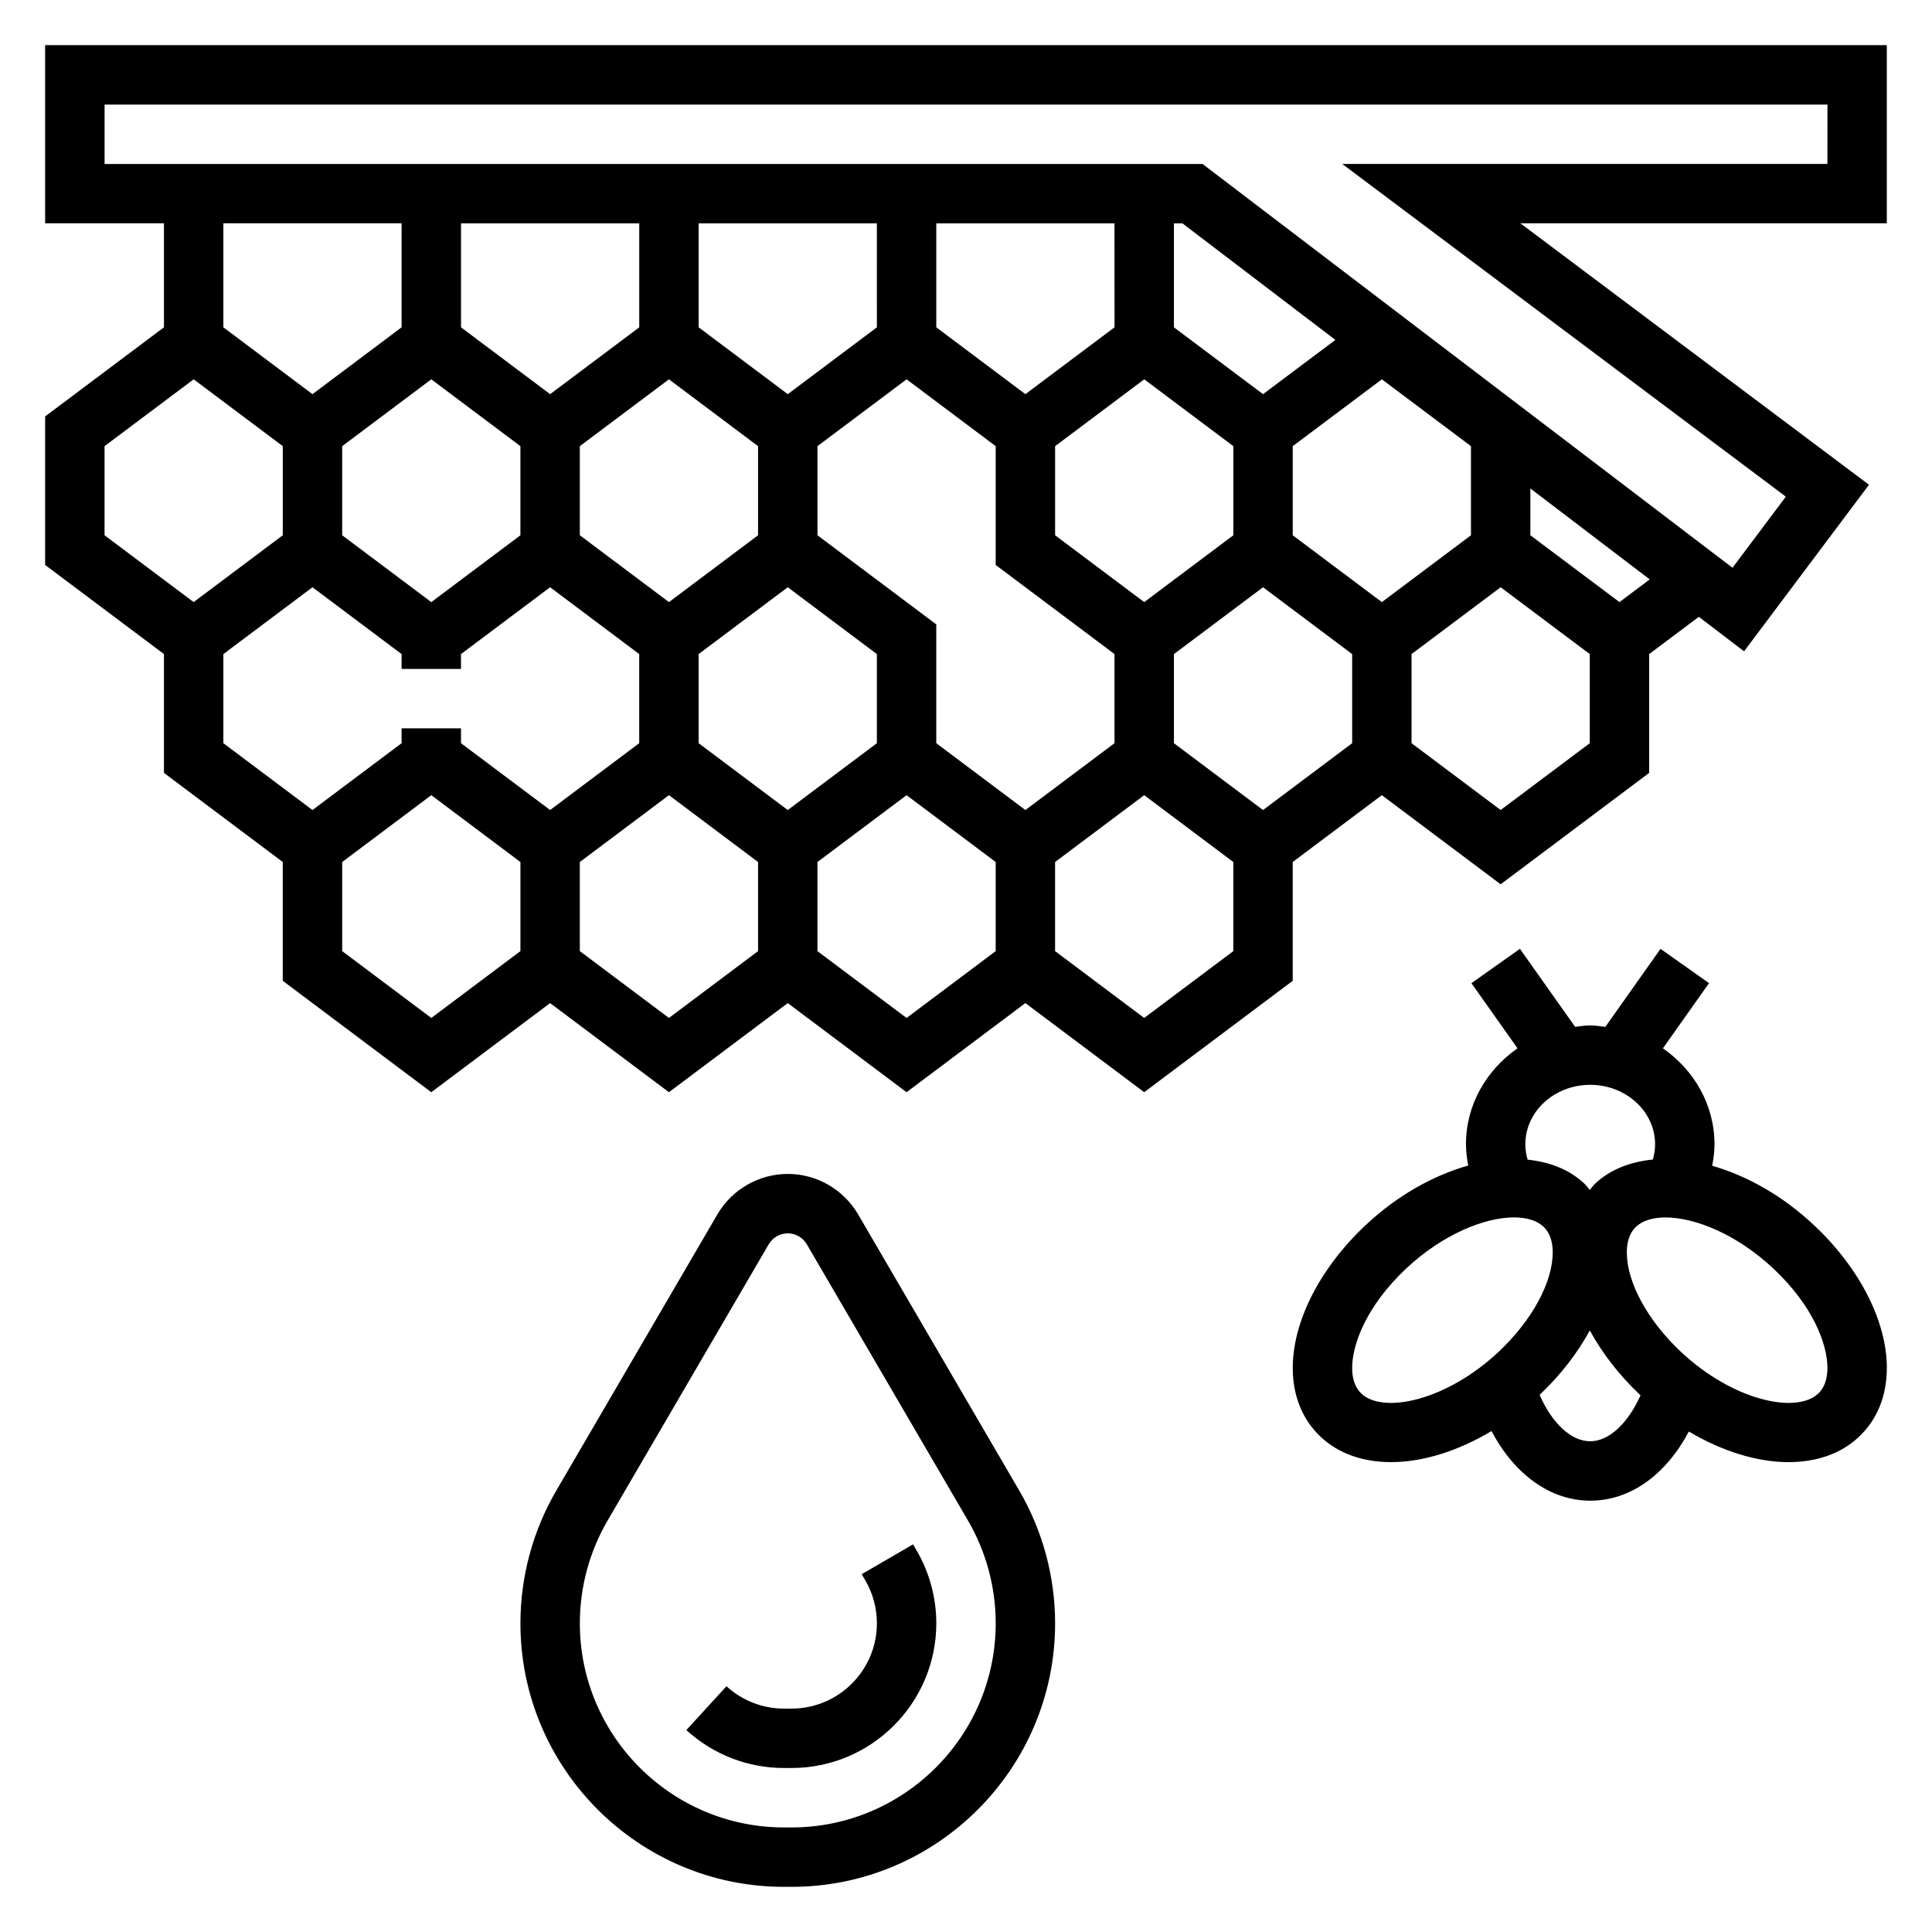 <?xml version="1.0" encoding="UTF-8"?>
<!-- Uploaded to: SVG Repo, www.svgrepo.com, Generator: SVG Repo Mixer Tools -->
<svg fill="#000000" width="800px" height="800px" version="1.1" viewBox="144 144 512 512" xmlns="http://www.w3.org/2000/svg">
 <g>
  <path d="m371.4 465.81c-3.848-6.606-10.988-10.707-18.633-10.707s-14.785 4.102-18.641 10.707l-42.691 73.195c-6.227 10.66-9.516 22.828-9.516 35.188 0 38.508 31.332 69.84 69.84 69.84h2.016c38.504 0 69.84-31.332 69.84-69.84 0-12.352-3.289-24.52-9.508-35.188zm-17.625 162.48h-2.016c-29.824 0-54.094-24.27-54.094-54.098 0-9.574 2.543-18.996 7.367-27.254l42.691-73.195c1.043-1.777 2.973-2.894 5.043-2.894s4 1.117 5.039 2.898l42.707 73.195c4.816 8.254 7.359 17.676 7.359 27.25 0 29.828-24.27 54.098-54.098 54.098z"/>
  <path d="m385.97 553.27-13.609 7.902 0.945 1.629c2.016 3.449 3.078 7.387 3.078 11.387 0 12.469-10.141 22.609-22.609 22.609h-2.016c-5.652 0-11.059-2.109-15.242-5.926l-10.629 11.617c7.09 6.484 16.277 10.051 25.871 10.051h2.016c21.145 0 38.352-17.207 38.352-38.352 0-6.777-1.812-13.461-5.219-19.301z"/>
  <path d="m597.75 452.94c0.363-1.883 0.605-3.777 0.605-5.707 0-10.461-5.422-19.688-13.664-25.418l12.219-17.27-12.855-9.086-14.625 20.672c-1.324-0.156-2.633-0.387-4-0.387-1.371 0-2.668 0.227-4 0.387l-14.633-20.68-12.855 9.102 12.219 17.262c-8.242 5.731-13.664 14.949-13.664 25.418 0 1.906 0.242 3.785 0.598 5.644-9.219 2.613-18.797 7.887-27.301 15.902-12.023 11.328-19.203 25.434-19.203 37.73 0 7.383 2.551 13.699 7.383 18.246 4.809 4.543 11.352 6.723 18.68 6.723 8.328 0 17.648-2.875 26.609-8.227 6.102 11.516 15.594 18.445 26.168 18.445 10.621 0 20.043-6.863 26.129-18.324 8.902 5.281 18.152 8.109 26.41 8.109 7.328 0 13.871-2.172 18.68-6.723 4.832-4.547 7.383-10.859 7.383-18.25 0-12.297-7.18-26.402-19.207-37.73-8.422-7.945-17.926-13.203-27.074-15.84zm-15.137-5.707c0 1.395-0.211 2.746-0.59 4.055-5.894 0.598-11.219 2.559-15.25 6.352-0.559 0.52-0.977 1.148-1.465 1.715-0.496-0.566-0.914-1.195-1.473-1.715-3.977-3.746-9.203-5.699-15.004-6.328-0.387-1.316-0.598-2.676-0.598-4.078 0-8.684 7.707-15.742 17.184-15.742 9.488 0 17.195 7.059 17.195 15.742zm-77.84 66.078c-1.621-1.535-2.438-3.816-2.438-6.801 0-6.211 3.746-16.375 14.25-26.277 9.676-9.109 20.82-13.609 28.629-13.609 3.352 0 6.086 0.82 7.832 2.465 1.613 1.527 2.441 3.816 2.441 6.801 0 7.926-5.465 17.988-14.258 26.277-13.824 13.035-30.637 16.625-36.457 11.145zm60.656 12.641c-5.047 0-10.102-4.723-13.422-12.305 0.008-0.008 0.016-0.016 0.023-0.016 5.559-5.234 10.027-11.074 13.289-17.051 3.258 5.977 7.723 11.809 13.281 17.051 0.055 0.047 0.109 0.086 0.156 0.141-3.316 7.418-8.348 12.18-13.328 12.18zm60.418-12.641c-5.824 5.481-22.633 1.891-36.465-11.133-8.785-8.289-14.258-18.352-14.258-26.277 0-2.984 0.82-5.273 2.441-6.801 1.746-1.645 4.481-2.465 7.832-2.465 7.809 0 18.957 4.496 28.629 13.609 10.512 9.891 14.262 20.055 14.262 26.266 0 2.984-0.828 5.266-2.441 6.801z"/>
  <path d="m155.96 155.96v47.23h31.488v27.551l-31.488 23.617v39.359l31.488 23.617v31.488l31.488 23.617v31.488l39.359 29.52 31.488-23.617 31.488 23.617 31.488-23.617 31.488 23.617 31.488-23.617 31.488 23.617 39.359-29.52v-31.488l23.617-17.711 31.488 23.617 39.359-29.52v-31.488l13.16-9.871 11.988 9.141 33.105-44.141-92.363-69.273h97.086v-47.234zm94.465 47.234v27.551l-23.617 17.711-23.613-17.711v-27.551zm259.78 100.37-23.617-17.711v-23.617l23.617-17.711 23.617 17.711v23.617zm-94.465 55.105-23.617-17.711v-31.488l-31.488-23.617v-23.617l23.617-17.711 23.617 17.711v31.488l31.488 23.617v23.617zm-62.977 0-23.617-17.711v-23.617l23.617-17.711 23.617 17.711v23.617zm-94.465-55.105-23.617-17.711v-23.617l23.617-17.711 23.617 17.711v23.617zm39.363-41.328 23.617-17.711 23.617 17.711v23.617l-23.617 17.711-23.617-17.711zm149.57-17.711 23.617 17.711v23.617l-23.617 17.711-23.617-17.711v-23.617zm7.871 72.816 23.617-17.711 23.617 17.711v23.617l-23.617 17.711-23.617-17.711zm23.617-68.883-23.617-17.711v-27.551h2.258l40.531 30.883zm-39.359-17.711-23.617 17.711-23.617-17.711v-27.551h47.23zm-62.977 0-23.617 17.711-23.617-17.711v-27.551h47.23zm-62.977 0-23.617 17.711-23.617-17.711 0.004-27.551h47.23zm-141.7 31.488 23.617-17.711 23.617 17.711v23.617l-23.617 17.711-23.617-17.711zm31.488 55.105 23.617-17.711 23.617 17.711-0.004 3.934h15.742v-3.938l23.617-17.711 23.617 17.711v23.617l-23.617 17.711-23.617-17.711 0.004-3.934h-15.742v3.938l-23.617 17.711-23.617-17.715zm31.488 78.719v-23.617l23.617-17.711 23.617 17.711v23.617l-23.617 17.711zm62.977 0v-23.617l23.617-17.711 23.617 17.711v23.617l-23.617 17.711zm62.973 0v-23.617l23.617-17.711 23.617 17.711v23.617l-23.617 17.711zm110.21 0-23.617 17.711-23.617-17.711v-23.617l23.617-17.711 23.617 17.711zm94.465-55.105-23.617 17.711-23.617-17.711v-23.617l23.617-17.711 23.617 17.711zm7.871-37.391-23.617-17.711v-12.406l31.637 24.105zm55.105-116.11h-128.57l117.55 88.168-14.129 18.844-140.45-107.01h-290.97v-15.742h456.58z"/>
 </g>
</svg>